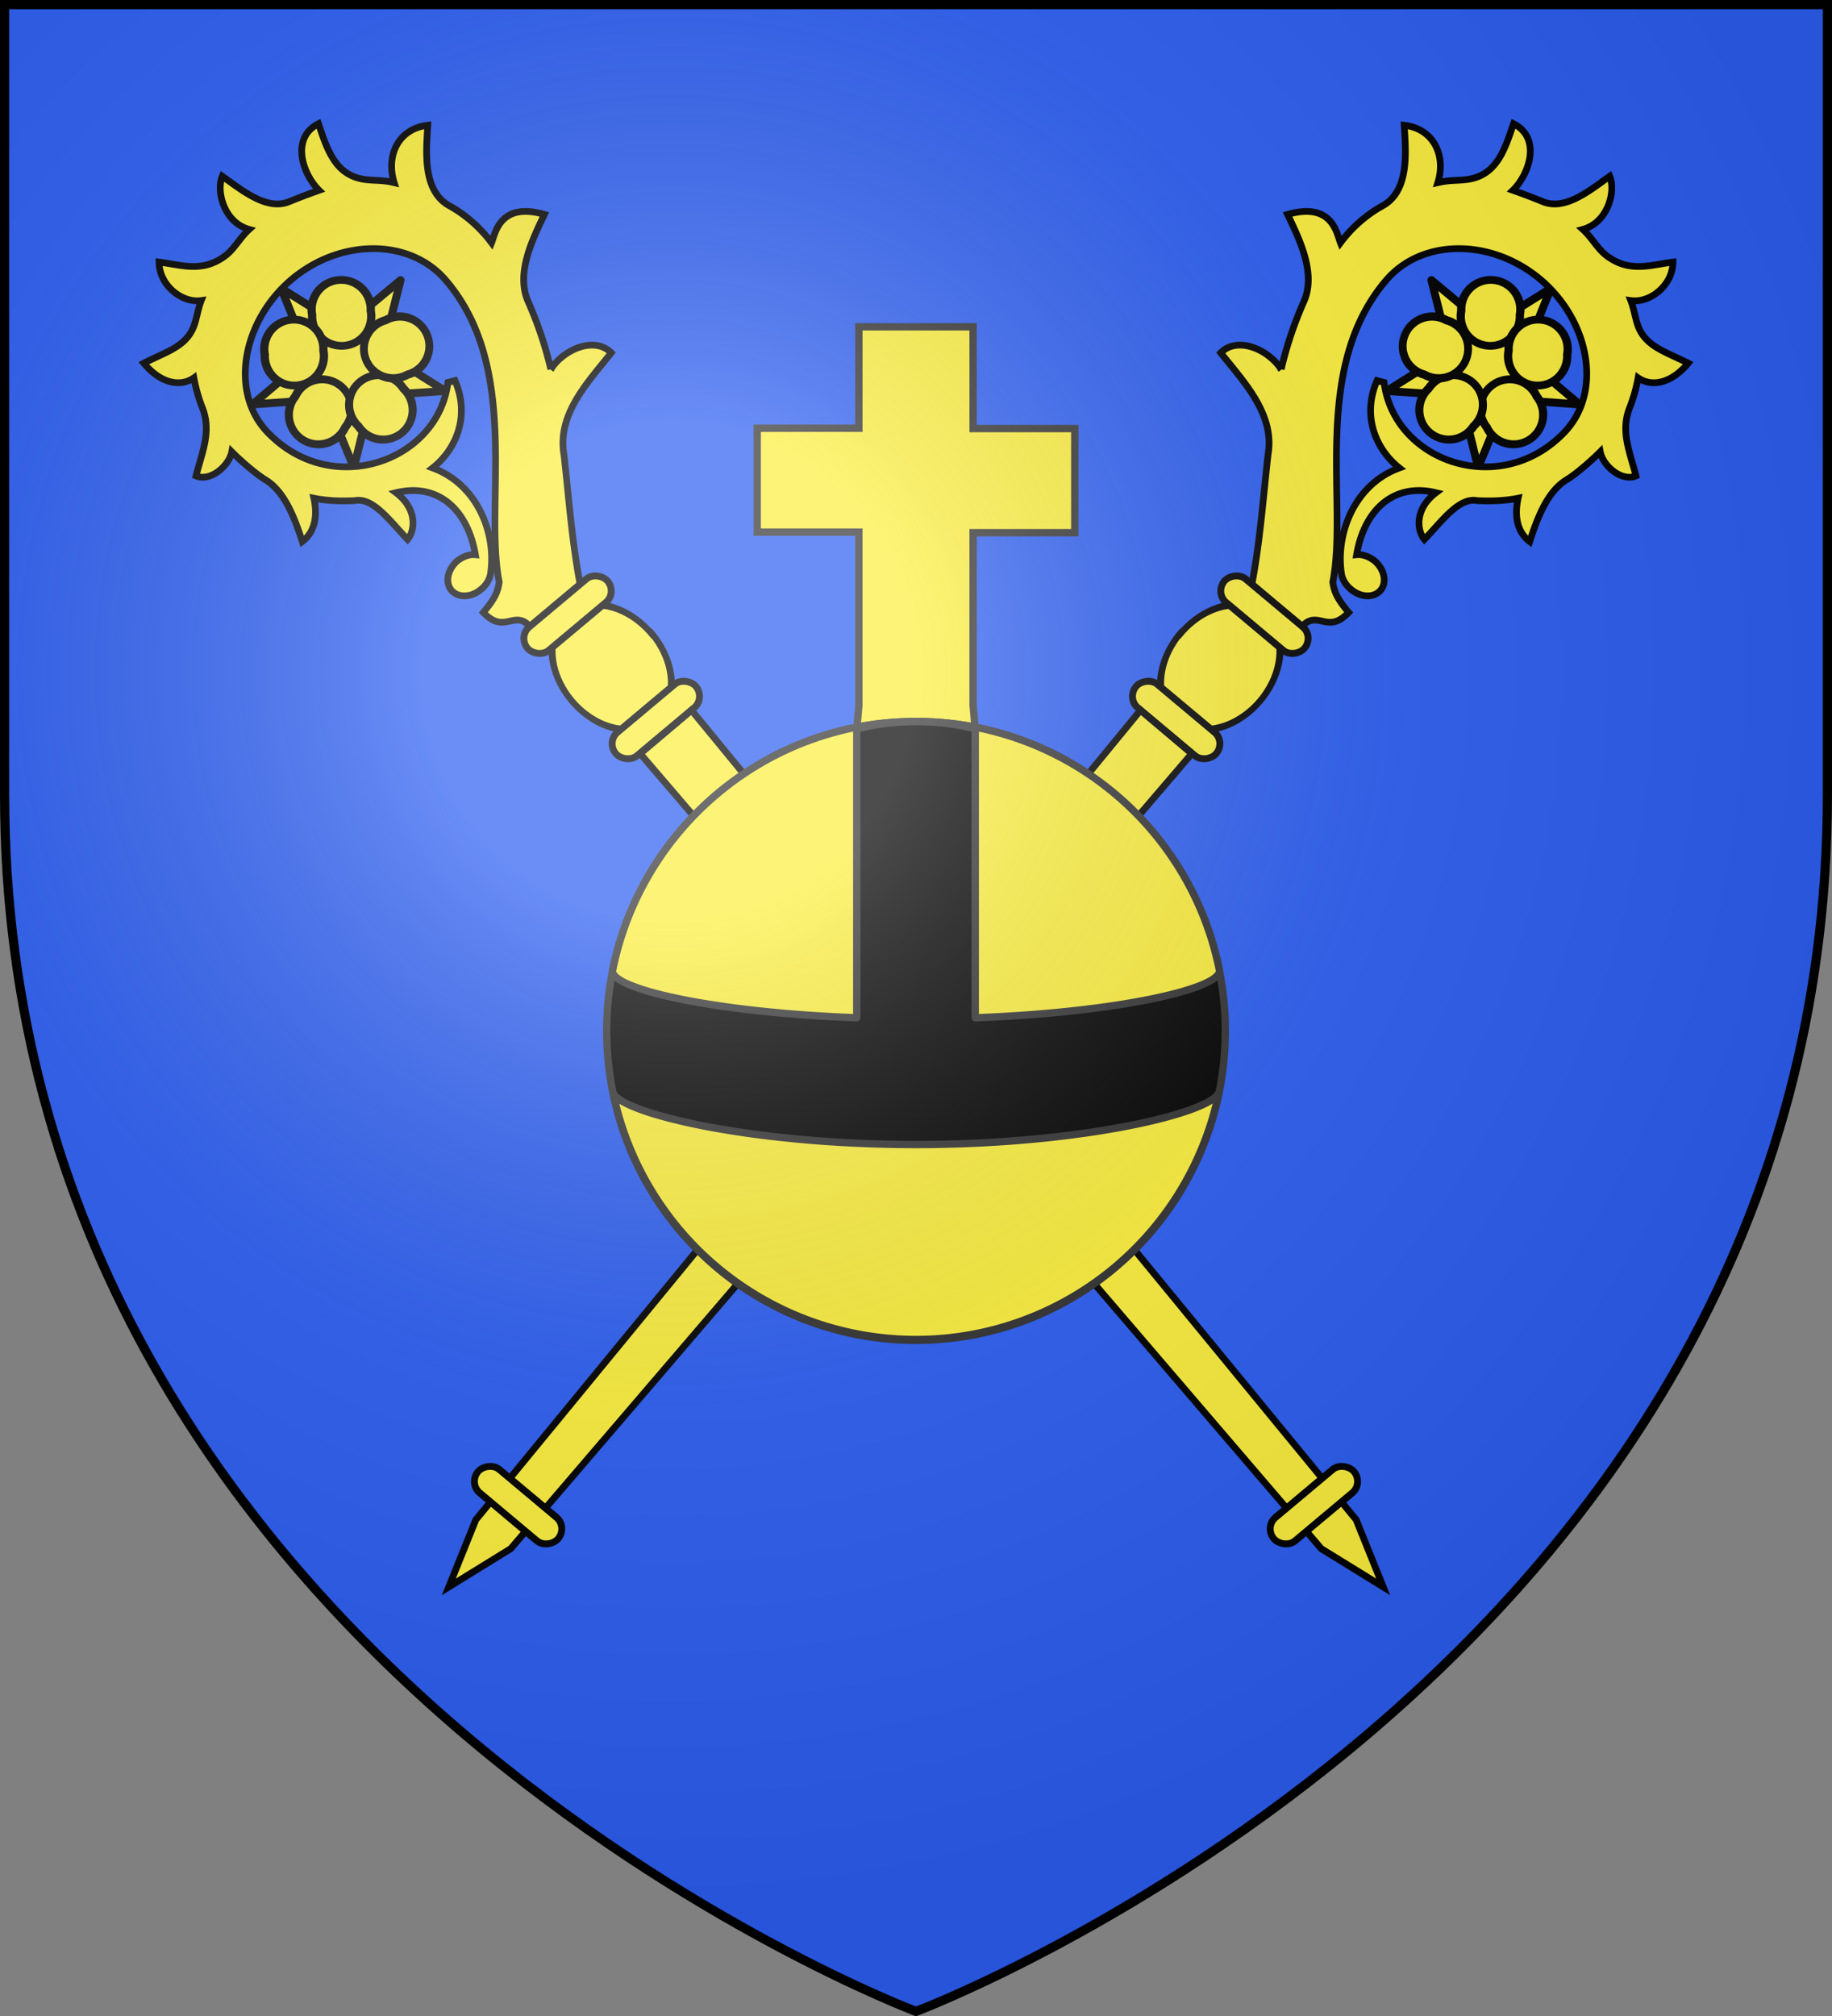 <svg xmlns="http://www.w3.org/2000/svg" xmlns:xlink="http://www.w3.org/1999/xlink" width="600" height="660" version="1.0"><rect width="100%" height="100%" fill="#808080" stroke="none"/><defs><radialGradient id="c" gradientUnits="userSpaceOnUse" cx="-80" cy="-80" r="405"><stop offset="0" stop-color="#fff" stop-opacity=".3"/><stop offset=".2" stop-color="#fff" stop-opacity=".3"/><stop offset=".6" stop-color="#6b6b6b" stop-opacity=".1"/><stop offset="1" stop-opacity=".1"/></radialGradient><path id="a" d="M-298.5-298.5h597V-40C298.5 246.3 0 358.5 0 358.5S-298.5 246.3-298.5-40v-258.5z"/></defs><use xlink:href="#a" width="600" height="660" fill="#2b5df2" transform="translate(300 300)"/><g transform="translate(300 300)"><g id="b" fill="#fcef3c" stroke="#000"><path d="M-184.1-146.9l5.8-23.5 24.1-1.6-20.5-12.9 5.9-23.4-18.6 15.5-20.5-12.8 9 22.4-18.4 15.6 24-1.7 9.2 22.4z" stroke-linejoin="round" stroke-width="2.6"/><path transform="matrix(-1.421 .099 -.093 -1.334 1237.4 -211.5)" d="M1005.8 63.7a6.8 7.2 0 11-13.5 0 6.8 7.2 0 1113.5 0z" stroke-width="1.9"/><path d="M1005.8 63.7a6.8 7.2 0 11-13.5 0 6.8 7.2 0 1113.5 0z" transform="matrix(-1.421 .099 -.093 -1.334 1221.9 -198.5)" stroke-width="1.9"/><path transform="matrix(1.208 .755 -.709 1.134 -1356.8 -991.7)" d="M1005.8 63.7a6.8 7.2 0 11-13.5 0 6.8 7.2 0 1113.5 0z" stroke-width="1.9"/><path d="M1005.8 63.7a6.8 7.2 0 11-13.5 0 6.8 7.2 0 1113.5 0z" transform="matrix(1.091 -.915 .86 1.025 -1320 682.2)" stroke-width="1.9"/><path transform="matrix(-.533 -1.32 1.24 -.501 283.4 1164.4)" d="M1005.8 63.7a6.8 7.2 0 11-13.5 0 6.8 7.2 0 1113.5 0z" stroke-width="1.9"/><path d="M-227.2-242.3c-2.1 5.1.7 15.2 8.8 17.4-3 2.7-4.8 6.4-7.9 8.7-7.4 5.5-14 3-21.6 2 0 7.4 7.3 13.5 13.8 12.6-.9 2.3-1.3 4.8-2 7.2-2.3 7.8-9 9.3-16.8 13.3 5.8 7 12.3 7.7 16.4 4.8.6 3.3 1.5 6.5 2.7 9.6 3.2 7.9 0 14.6-2 22.5 4.6 2 10.8-3.2 11.7-7.9 3 3 8 7.4 11.4 9.4 5.8 3.8 9 11.6 11.7 20 5-3.8 4.7-10.1 3.8-14.2 4.4.9 9 1 13.4.8 6-1.2 11.6 6.8 17.3 12.7 2.5-3 3.2-10-3.8-15.3 13.5-3.3 23.4 5.2 26 20.3-2-.2-4 .6-5.9 2-3.2 2.8-4.1 7-2 9.6 2.2 2.6 6.5 2.5 9.8-.3 1.6-1.3 2.6-3 3-4.7h0c2.2-13.5-4.3-29.7-18.9-35 7.6-6 12.4-16.9 7.3-28.6l-2.3.6c-3.2 25.7-37.7 38.2-58.8 16.6-13-13.2-8.5-36.8 7.7-50.4 15.9-13.3 38.4-13.4 50.2.1 25.1 29 12.6 73.1 17.7 99.1-.5 3-1.1 5-5.2 9.9 7 7.4 10-1.1 15.3 4.6l16.4-13.8c-2.7-14.1-3.7-28.4-5.3-42.5-2.3-13.4 8.2-24 15.5-33.3-5.7-5.7-15.9-.8-19.8 5.4a124.4 124.4 0 00-7.4-22.1c-4.2-9.3 1.5-20.6 5.3-28.6-14.7-4.2-16.1 6.3-17.3 9.3a44 44 0 00-13.4-11.9c-9.4-4.8-8-18-7.5-26.6-9.9 1.2-13.7 10.2-11 18.8-3.8-.9-5.8-.6-9.3-1-10-1.2-12.6-9.8-15.5-18.3-9.2 4.7-5.2 16.5.2 21.8a225 225 0 00-10 3.8c-7.2 2.8-15.1-3.7-21.7-8.4z" stroke-width="2.2" stroke-linecap="round"/><g transform="matrix(.05 -.898 .896 .07 -2.4 16)"><path transform="matrix(.949 .989 -1.198 1.15 -861 -1051.4)" d="M992.8-26.7a14 14.9 0 11-28.1 0 14 14.9 0 1128 0z" stroke-width="1.7"/><rect transform="rotate(46.2)" ry="5.5" y="-181.2" x="-32.6" height="11" width="38.5" stroke-width="2.5"/><rect transform="rotate(46.2)" width="38.5" height="11" x="-32.6" y="-131.7" ry="5.5" stroke-width="2.5"/><path d="M-200.1 162L69.2-102l17.2 17.8-275 258.3-23.6 11.2 12-23.1z" stroke-width="2.5"/><rect transform="rotate(46.2)" ry="5.5" y="237.3" x="-32.6" height="11" width="38.5" stroke-width="2.5"/></g></g><use xlink:href="#b" transform="scale(-1 1)" width="600" height="660"/><g stroke="#313131" stroke-width="2.4"><path d="M-18.7-193v33.2H-52v34h33.3V-69l-.7 7.7h38.8l-.7-7.7v-56.6H52v-34.1H18.7V-193h-37.4z" fill="#fcef3c"/><g stroke-linejoin="round"><path d="M0-63.8a101.3 101.3 0 100 202.6A101.3 101.3 0 000-63.8z"/><path d="M0-63.8c6.7 0 13.1.8 19.4 2.4v94.6c46-1.7 79.7-9.3 80-15.3 0 0 0 0 0 0v-.1h0A101.3 101.3 0 000-63.8zm0 0c-49.2 0-90.2 35.1-99.4 81.7 0 6 33.7 13.6 80 15.3v-94.6A80.4 80.4 0 010-63.8zM99.2 57.7c-2.7 6.7-45.1 17-99.2 17-54 0-96.3-10.2-99.2-16.9a101.3 101.3 0 00198.4-.1z" fill="#fcef3c"/></g></g></g><use xlink:href="#a" width="600" height="660" fill="url(#c)" transform="translate(300 300)"/><use xlink:href="#a" width="600" height="660" fill="none" stroke="#000" stroke-width="3" transform="translate(300 300)"/></svg>